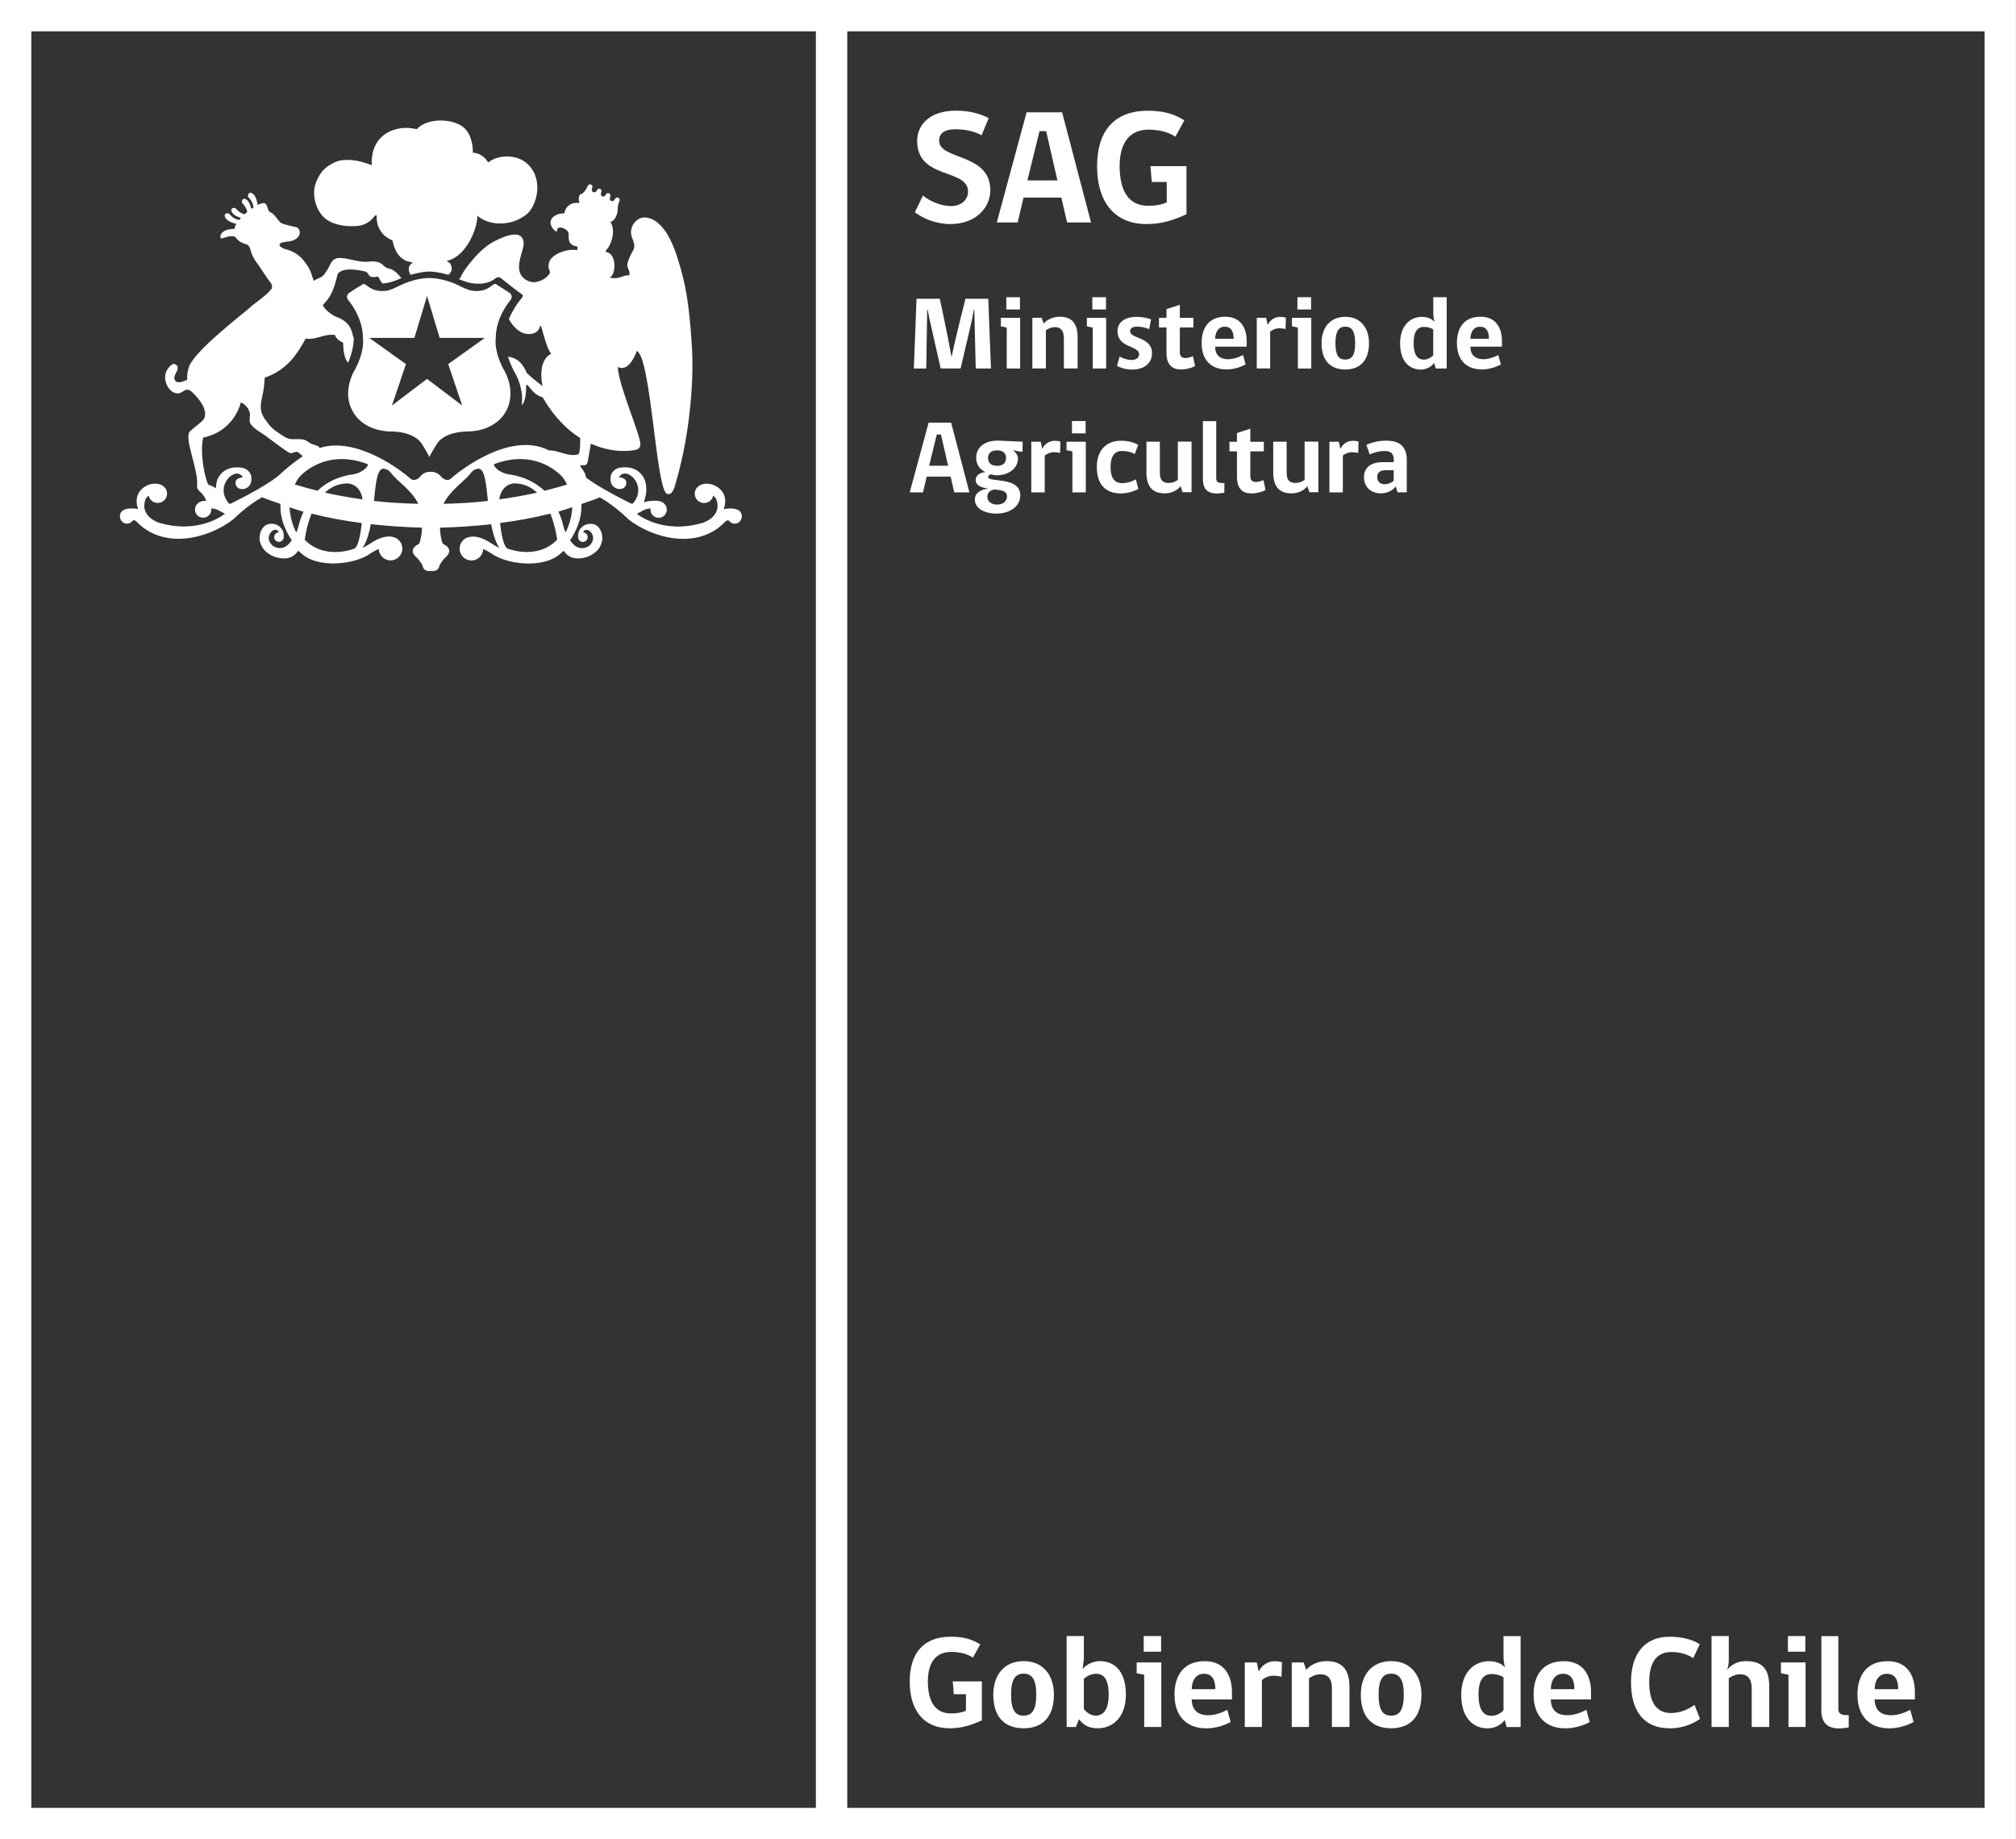 <svg xmlns="http://www.w3.org/2000/svg" id="Layer_2" data-name="Layer 2" viewBox="0 0 321.82 293.53"><rect x="0" y="0" width="321.82" height="293.53" fill="#333333" stroke="none"/><defs><style>      .cls-1 {        fill: none;      }      .cls-1, .cls-2 {        stroke-width: 0px;      }      .cls-2 {        fill: #fff;      }    </style></defs><g id="Logo"><g><g><path class="cls-2" d="m316.81,0H0v288.53s0,5,0,5h321.81V5s0-5,0-5h-5ZM5,5h125.24v283.53s-125.24,0-125.24,0V5Zm311.82,283.53h-181.57V5s181.56,0,181.56,0v283.53Z"></path><g><path class="cls-2" d="m71.54,43.88c.28-.23.87-.74.4-1.7-.23-.45-.83-.49-.57-.55,3.2-.75,4.92-5.43,4.82-7.22,1.65,1.52,5.34,1.95,8.02-.33,1.73-1.67,2.57-6.05-.4-8.24-1.51-1.12-4.2-1.22-5.88.08-.53-.89-1.45-1.53-2.44-1.54-.01-.31.04-2.42-1.21-3.79-1.6-1.75-6.1-1.88-7.74.03-3.23-.81-7.43.68-7.2,5.75-2.27-.9-3.57-.91-4.77-.8-1.13.11-2.64,1.12-3.16,1.81-.24.31-.51.74-.7,1.12-.37.73-.65,1.68-.55,2.75.17,1.8,1.06,3.32,2.37,4.04,1.8.99,4.09.85,4.91.72.63-.14,1.3-.37,2.01-1.11.21-.21.36-.55.67-.56,0,.46-.17,2.88,2.54,4.04.01.12.05.23.08.4.86,3.34,3.11,2.93,3.14,3.16-1,.6-.57,1.48-.34,1.93,1.52-.47,2.65-.53,3.01-.53s1.49.06,3.01.53Z"></path><g><polygon class="cls-1" points="68.18 47.24 66.16 53.93 58.95 53.93 58.97 53.93 64.81 58.11 62.58 64.72 68.18 60.47 73.79 64.72 71.55 58.11 77.39 53.93 77.4 53.93 70.2 53.93 68.18 47.24"></polygon><path class="cls-2" d="m79.14,53.96c0-3.35,2.25-5.94,2.28-5.97.25-.28.27-.54.26-.72-.05-.31-.29-.52-.33-.53-.65-.44-2.09-1.32-2.09-1.32l-.12-.1h-.12c-.16,0-.28.09-.48.24-.4.31-1.15.89-2.45.89-.23,0-.47-.02-.72-.05-.68-.09-1.82-.68-1.82-.68-.37-.19-.84-.4-1.03-.48l-.08-.03c-1.87-.77-3.46-.84-3.9-.84s-2.03.06-3.9.84l-.09.03c-.1.05-.27.12-.47.21l-1.14.54c-.38.17-.87.36-1.24.41-.24.03-.48.05-.72.05-1.3,0-2.05-.58-2.45-.89-.2-.15-.32-.24-.47-.24h-.11s-.07.06-.07.06c0,0-1.49.91-2.1,1.34-.1.04-.33.24-.38.56-.02.18,0,.44.26.71.09.11,2.29,2.66,2.28,6.02.06.38.22,2.4-1.5,5.37-.08.15-1.97,3.61.1,6.64,0,.03,1.56,2.85,6.08,2.85.37,0,3.71.06,4.86,2.2.05.08.59.94.8,1.36l.26.51.25-.51c.22-.42.75-1.26.82-1.38,1.13-2.11,4.47-2.18,4.84-2.18,4.46,0,6.06-2.81,6.06-2.81,2.12-3.11.14-6.67.12-6.69-1.72-2.97-1.55-4.99-1.49-5.42Zm-1.75-.03l-5.84,4.18,2.23,6.61-5.61-4.25-5.6,4.25,2.23-6.61-5.84-4.18h-.02s7.21,0,7.21,0l2.02-6.69,2.02,6.69h7.2-.01Z"></path><g><path class="cls-1" d="m48.64,86.15c3.18,3.27,7.79,1.45,7.79,1.45.73-.11,1.12-2.37,1.31-4.13-2.77-.36-5.44-.85-8.01-1.51-.86,2.14-1.09,4.18-1.09,4.18Z"></path><path class="cls-1" d="m47.79,72.33c-.11-.09-.21-.19-.35-.22-.4-.07-.69.27-1.15.18-.42-.08-3.66-2.59-3.9-2.75-.7-.48-1.85-1.13-2.36-1.85-.35-.49-.07-1.11-.14-1.71-.04-.44-.57-1.47-1.46-1.76-.2,1.03-1.57,4.69-5.99,5.61-.6,2.37.34,6.99.88,7.56.41.07.79.28,1.13.55.04-.91.29-1.52.29-1.52,1.23-2.51,4.12-1.73,4.12-1.73,1.01.31,1.22,1.2,1.22,1.2.39,1.99-1.26,2.16-1.26,2.16-1.18.06-1.21-.9-1.21-.9-.15-.93,1.17-.98,1.17-.98-1.11-1.95-4.62,1.25-2.32,4.07.24.28.45.09.45.09,6.9-3.42,8.02-4.87,8.02-4.87,1.47-1.3,2.58-2.11,3.43-2.67-.33-.23-.56-.47-.56-.47Z"></path><path class="cls-1" d="m80.46,44.78c.12.09.26.2.42.33-.15-.12-.3-.24-.42-.33Z"></path><path class="cls-1" d="m82.68,46.5c-.23-.17-.49-.37-.74-.57.27.21.51.39.74.57h0Z"></path><path class="cls-1" d="m81.11,45.3c.23.18.44.34.69.54-.24-.18-.47-.37-.69-.54Z"></path><path class="cls-1" d="m47.27,84.96c.22-.26.5-1.48.5-1.48.17-.68.41-1.25.66-1.82-.75-.21-1.47-.47-2.21-.71.08,2.26,1.05,4,1.05,4Z"></path><path class="cls-1" d="m79.83,83.48c.19,1.76.57,4.02,1.31,4.12,0,0,4.62,1.81,7.79-1.45,0,0-.22-2.04-1.08-4.17-2.57.66-5.25,1.15-8.02,1.5Z"></path><path class="cls-1" d="m89.79,83.49s.29,1.21.5,1.48c0,0,.97-1.73,1.05-3.98-.73.24-1.45.49-2.2.7.24.57.48,1.13.65,1.81Z"></path><path class="cls-1" d="m55.44,77.16c-1.49.02-2.66.61-3.57,1.47,1.73.4,3.76.77,6.01,1.08-.38-2.58-2.44-2.55-2.44-2.55Z"></path><path class="cls-1" d="m86.9,78.35c1.39-.35,2.63-.69,3.61-1-.2-.39-.41-.78-.72-1.17,0,0-3.91-4.75-10.93-2.08-.15.05.31,1.18,2.24,1.61.25.05,3.28.26,5.8,2.64Z"></path><path class="cls-1" d="m82.14,77.16s-2.07-.03-2.44,2.56c2.25-.32,4.28-.68,6.02-1.08-.92-.86-2.09-1.45-3.58-1.48Z"></path><path class="cls-1" d="m62.43,75.53c-.5-.69-1.23-.71-1.23-.71-1.02,0-1.22,2.35-1.52,5.15,2.15.25,4.55.4,7.09.46-1.09-2.22-3.46-3.68-4.34-4.9Z"></path><path class="cls-1" d="m47.77,76.18c-.3.38-.51.77-.71,1.16.98.31,2.23.66,3.62,1,2.51-2.38,5.54-2.58,5.79-2.63,1.93-.43,2.38-1.56,2.24-1.61-7.02-2.67-10.94,2.08-10.94,2.08Z"></path><path class="cls-1" d="m76.37,74.82s-.73.02-1.23.71c-.88,1.22-3.26,2.68-4.34,4.9,2.54-.06,4.94-.21,7.09-.46-.29-2.8-.5-5.16-1.52-5.15Z"></path><path class="cls-2" d="m118.21,81.71c-.73-.89-2.67-.45-2.67-.45,1.04-3.11-1.83-3.93-1.83-3.93-1.03-.27-1.7-.08-2.14.22,0,0-.02.01-.03.02,0,0-.02.01-.02.02-.08.05-.14.1-.2.17-.26.27-.42.64-.42,1.03,0,.82.67,1.49,1.5,1.49.32,0,.61-.1.86-.27.3-.21.51-.53.59-.89.4.25.55.7.55.7.84,2.65-2.14,3.6-2.14,3.6-6.57,1.97-10.59-1.42-10.59-1.42l1.15-.61c.4-.17.76-.23,1.04-.23-.01.05-.02.13-.02.19,0,.71.59,1.29,1.3,1.29s1.3-.58,1.3-1.29c0-.54-.26-.8-.26-.8-.77-1.16-3.42-.39-3.42-.39.88-2.18.09-3.74.09-3.74-1.23-2.51-4.12-1.73-4.12-1.73-1.01.31-1.22,1.2-1.22,1.2-.39,1.99,1.26,2.16,1.26,2.16,1.19.06,1.2-.9,1.2-.9.15-.93-1.16-.98-1.16-.98,1.11-1.95,4.6,1.25,2.32,4.07-.24.28-.46.09-.46.09-4.09-2.03-6.12-3.35-7.12-4.1-.1-1.11-1.07-1.68-.89-1.98.16-.07.74.22,1.06-.26.12-.18.39-1.94.6-3.19,3.62,1.65,6.71,1.15,7.33.95.32-.13.57-.36.58-.83.06-1.38-3.52-9.49-3.61-12.35,1.69.84,2.73-1.77,3.04-2.56,2.27,1.03,3.05,22.08,4.8,22.79.87.35,1.22-1.08,1.3-1.34,2.81-9.38,2.9-18.52,2.72-21.58-.28-4.8-.67-9.1-1.83-13.05-.71-2.43-2.09-7.4-5.3-8.08-1.5-.32-2.64,1.08-2.62,2.34.02,1.09.78,1.62.44,2.69-.4.7-.8,1.46-1,2.25-.19.78.5,1.1.28,1.93-1.02-.15-1.52.74-3.12.33,1.04-.48,1.05-3.45-.22-3.96-.19-.08-.41-.11-.44-.28,0,0,.41-.44.62-.86.73-1.5.73-2.82.15-3.82.53.05,1.08-.93,1.15-1.7h.01s0-.04,0-.06h0c.01-.21-.02-.89.28-1.52.1-.21,0-.44-.18-.54-.18-.08-.42,0-.53.2-.31.67-1.07.29-.75-.37.09-.21,0-.44-.18-.53-.18-.08-.42-.02-.52.19-.3.64-1.03.28-.73-.36.1-.21,0-.44-.17-.53-.17-.08-.42-.02-.52.2-.31.66-1.07.29-.76-.36.1-.22,0-.45-.18-.54-.18-.08-.41,0-.52.2-.33.7-.57.99-.92,1.27-.71.13-.52.94-.44,1.5-1.33-.29-2.33.72-2.37,1.63h-.15c-1.1.03-2.15.59-2.07,1.61.04.57.71,1.29.97,1.3.12-.04-.06-.61.51-.65.52-.03,1.3.42,1.39.91.11.56-.35,1.92,1.44,2.12,0,0-.01.28-.04.57-.64-.04-.81-.08-1.45.02-1.13.18-2.68.82-3.06,1.94-.07.19-.1.58-.07.85.02.23.24.52.21.8-.02.14-.26.42-.35.51-.47.5-1.35.97-2.12,1.01-.86.04-1.69-.51-2.03-.97-1.14-1.53.34-4.18.31-5.17-.07-2.63-3.39-1.06-4.7-.38-1.57.82-2.82,2.15-3.87,3.45-.58.71-1.23,1.61-1.55,2.37-.06.14-.18.16-.32.16.67.3,1.86.75,2.8.76,0,0,1.83.25,3.15-.85,0,0,.19-.16.45-.16.19,0,.36.08.5.21.01.02.18.15.38.31.12.09.26.21.42.33.08.06.16.12.24.19.22.17.45.35.69.54.04.03.08.07.13.1.26.2.52.4.74.57h0c.27.2.53.39.68.49h.01s.09.1.11.2c0,.1-.04.22-.13.33,0,0-.14.16-.35.42-.44.56-1.18,1.65-1.75,2.99.62,1.08,1.66,2.36,3.15,2.38,1.19.01,1.68-.58,1.86-1.35.02.02.08.1.09.1.14-.13.8,3.43,1.67,4.4-.81.38-2.07,1.65-1.39,5.17-.67-.54-1.9-1.47-2.49-2.08-.35-.73-1.05-2.44-3.03-2.61.29.88.7,1.87,1.34,2.98.01.03,1.22,2.26.85,4.79.83-.85.7-3.2.7-3.2.03-.03.15-.07.18-.08.17-.01,1,1.62,2.44,1.96,1.88,3.21,3.99,5.25,6.03,6.53-.04.78.06,2.63-.44,2.63-1.61.36-3.09-.73-4.5-.65-.12-.06-.25-.11-.25-.11-6.09-2.93-14.11,3.36-15.45,4.58-.7.65-1.52-.24-1.52-.24-.48-.61-1.11-.88-1.73-.81-.61-.07-1.25.2-1.72.81,0,0-.82.89-1.52.24-1.27-1.16-8.54-6.79-14.48-4.87-.02-.32-.82-.49-1.04-.57-.47-.13-.89-.51-1.18-.65-.65-.32-1.7-.12-2.44-.21-.29-.04-.69-.19-.94-.35-.95-.59-2.04-1.3-2.64-2.16-.1-.14-.33-.46-.38-.52-.3-.37-.44-.65-.67-1.26-.32-1.17.18-2.43.35-3.62.13-.88.1-.94.18-1.88,3.77-1.3,5.32-4.13,6.2-5.64.08-.12.32-.6.32-.6.17.02.33.04.52.05,1.51,0,2.52-.83,4.18-.63,0,.09.22.79,1.29,1.22.03,1.08.11,1.98.52,2.82.09.15.2.27.29.39.71-1.74.89-3.09.91-3.91-.05-.07-.1-.17-.13-.33-.35-1.84-1.21-2.34-2.02-2.81-.4-.22-.84-.28-1.22-.56-.59-.4-1.21-.83-1.6-1.59,0,0,.19-.18.4-.44,1.05-1.1,1.58-2.73,1.97-4.51.81-1.1,3.05-.67,3.9-.52.22.03.59.11.76.24.24.17.3.55.63.69.35.15.75.04,1.18,0,.16.18.24.43.36.65,0,0,.12.21.34.44,1.05-.02,2.45-.57,3.04-.87-.07-.05-.13-.09-.16-.14-.47-.6-1.18-1.26-1.84-1.37-.83-.14-1.01-.88-1.81-1.04-.2-.06-.91-.16-1.15-.08-1.77.23-3.01-.44-4.67-.56-1.57-.11-1.62.96-2.19,1.85-.21.33-.46.72-.72.97-.43.42-.94.43-1.46.83l-.24-.65c-.15-.54-.35-1.11-.7-1.64-.85-1.34-1.83-2.38-3.72-2.81-.36-.15-.42-.17-.66-.36-.31-.24-.09-.53,0-.55.54-.31,1.47-.2,2.09-.48,1.51-.7.98-1.99.39-2.09-.76-.14-2.13-.5-2.4-.66-.37-.23-1-1.38-1.6-1.67-.66-.18-.43-1.26-1.05-1.5-.26-.05-.65.09-1.08.3-.03-.23-.19-1.46-.87-1.86-.51-.29-.69.16-.67.46.03.26.74.62.88,1.79-.12.08-.24.15-.37.23-.1-.48-.31-1.22-.81-1.52-.51-.29-.69.16-.67.45.02.25.65.58.85,1.56-.15.12-.29.25-.43.38-1.02-.28-1.29-.97-1.54-1.02-.29-.06-.75.08-.51.62.25.54,1.01.83,1.47.97-.1.11-.19.22-.28.33-1.18-.24-1.47-1-1.73-1.06-.29-.05-.76.09-.52.62.34.75,1.68,1.04,1.8,1.06-.19.32-.31.61-.27.82-.92-.11-2.54.39-2.24,1.47.3.22,1.39-.67,2.38-.17.66,1.02,1.71,1.06,1.95,1.25.37.29.42.82.59,1.29.29.88.91,1.59,1.43,2.37.56.86,1.15,1.76,1.74,2.5.07.2.14.41.1.73-.67,1.07-2.69,2.32-3.51,3.09-.83.78-8.72,6.79-9.71,9.4-.22.59-.35,1.34-.31,2.12-.48.26-1.54.67-1.87.2-.61-.85.58-1.49.32-2.31-.12-.31-.58-.53-.87-.31-1.96,1.41-.95,3.9.29,4.47,1.37.57,1.56-.9,2.62-.31.25.14,2.75,2.38,2.33,4.15-.03.09-.12.35-.17.41-.55.68-1.46,1.21-2.09,1.85-1.3.82,1.24,6.01,1.03,8.68-.15,1.01.84.89,1.45,2.48-.62.02-1.22.17-1.53.63,0,0-.26.26-.26.8,0,.71.58,1.29,1.3,1.29s1.3-.58,1.3-1.29c0-.07,0-.14-.01-.19.28,0,.65.05,1.04.23l1.15.61s-4.02,3.39-10.59,1.42c0,0-2.98-.95-2.14-3.6,0,0,.15-.44.55-.7.08.36.3.68.59.89.24.17.54.27.86.27.82,0,1.49-.67,1.49-1.49,0-.4-.15-.76-.41-1.03-.06-.06-.13-.11-.21-.17,0,0,0-.01,0-.01-.02-.02-.03-.02-.03-.02-.45-.31-1.12-.5-2.15-.23,0,0-2.87.83-1.83,3.93,0,0-1.94-.44-2.67.45,0,0-.25.28-.23.73v.03c.02.18.07.39.21.63.2.29.54.48.92.48.35,0,.66-.16.88-.42,0-.01,0-.01,0-.01.08-.1.32-.24.67.13,4.36,4.54,11.46,2.67,15.4-.37,0,0,2.18-2.2,4.62-3.54.95.41,1.95.71,2.93,1.06-.07,1.41.22,3.44,1.8,5.79,0,0-1.11,2.05-2.99.93,0,0-1.39-1.07-.21-2.35,0,0,.79-.66,1.13.17-.4.02-.73.35-.73.76s.34.76.76.76.74-.32.76-.72c.04-.31.06-1.1-.62-1.67,0,0-.6-.65-1.73-.47-1.65.26-2.59,3.71.68,5.15,0,0,2.57,1.17,3.89-.75,0,0-.02-.28.48.2,2.72,2.63,8.78,1.87,11.19.08,0,0,.61-.39,1.28-.7.03,1.01.86,1.84,1.89,1.84s1.88-.85,1.88-1.89c0-.93-.67-1.7-1.56-1.86-.04-.01-1.25-.36-3,.71,0,0-1.86,1.17-1.75.99.63-.98,1.01-2.31,1.28-3.73,2.64.29,5.36.48,8.17.55-.03.82-.15,1.82-.46,2.58,0,0-.99.41-1.02,1.11,0,0-.11.51.77,1.22,0,0,.64.71.83,1.26,0,0,.05.77,1.11.77.08,0,.14,0,.2-.02.07.01.13.02.2.02,1.06,0,1.11-.77,1.11-.77.19-.55.83-1.26.83-1.26.88-.71.77-1.22.77-1.22-.02-.7-1.02-1.11-1.02-1.11-.31-.76-.43-1.76-.46-2.58,2.81-.06,5.53-.25,8.17-.54.27,1.42.66,2.74,1.28,3.73.11.18-1.75-.99-1.75-.99-1.76-1.07-2.98-.72-3.01-.71-.89.16-1.55.93-1.55,1.86,0,1.04.84,1.89,1.88,1.89s1.86-.83,1.89-1.84c.67.32,1.28.7,1.28.7,2.4,1.79,8.47,2.55,11.19-.08.49-.48.47-.2.47-.2,1.32,1.91,3.89.75,3.89.75,3.26-1.43,2.32-4.89.68-5.15-1.13-.18-1.74.47-1.74.47-.67.57-.66,1.36-.62,1.67.02.4.35.72.76.72s.76-.33.76-.76-.33-.74-.73-.76c.34-.82,1.13-.17,1.13-.17,1.18,1.29-.21,2.35-.21,2.35-1.87,1.13-2.99-.93-2.99-.93,1.57-2.35,1.87-4.37,1.8-5.78.98-.35,1.99-.66,2.94-1.07,2.43,1.35,4.6,3.54,4.6,3.54,3.94,3.04,11.04,4.92,15.4.37.35-.36.59-.23.66-.13,0,0,0,0,0,.01.21.25.52.42.88.42.38,0,.71-.2.92-.48.13-.24.19-.45.21-.63h0v-.03c.02-.45-.23-.73-.23-.73Zm-81.3-1.37s-.22.19-.45-.09c-2.29-2.82,1.21-6.01,2.32-4.07,0,0-1.32.05-1.17.98,0,0,.02.96,1.21.9,0,0,1.65-.17,1.26-2.16,0,0-.21-.9-1.22-1.2,0,0-2.89-.79-4.12,1.73,0,0-.25.6-.29,1.52-.34-.27-.71-.48-1.13-.55-.54-.57-1.49-5.18-.88-7.56,4.42-.92,5.78-4.58,5.99-5.61.9.29,1.42,1.33,1.46,1.76.07.6-.21,1.22.14,1.71.52.72,1.66,1.37,2.36,1.85.24.15,3.48,2.66,3.9,2.75.46.1.75-.25,1.15-.18.14.03.24.13.35.22,0,0,.23.23.56.47-.85.56-1.96,1.37-3.43,2.67,0,0-1.12,1.45-8.02,4.87Zm10.87,3.14s-.28,1.21-.5,1.48c0,0-.97-1.74-1.05-4,.73.24,1.46.5,2.21.71-.24.57-.49,1.13-.66,1.82Zm8.66,4.12s-4.62,1.81-7.79-1.45c0,0,.22-2.05,1.09-4.18,2.57.66,5.25,1.15,8.01,1.51-.19,1.76-.57,4.02-1.31,4.13Zm-4.57-8.98c.92-.86,2.09-1.45,3.57-1.47,0,0,2.06-.03,2.44,2.55-2.24-.32-4.28-.68-6.01-1.08Zm4.6-2.93c-.25.05-3.28.26-5.79,2.63-1.39-.35-2.64-.69-3.62-1,.2-.39.41-.78.71-1.16,0,0,3.92-4.75,10.94-2.08.14.05-.31,1.18-2.24,1.61Zm3.22,4.26c.29-2.8.5-5.16,1.52-5.15,0,0,.73.02,1.23.71.88,1.22,3.25,2.68,4.34,4.9-2.54-.07-4.94-.21-7.09-.46Zm11.11.46c1.08-2.22,3.46-3.68,4.34-4.9.5-.69,1.23-.71,1.23-.71,1.02,0,1.22,2.35,1.52,5.15-2.15.25-4.55.4-7.09.46Zm8.07-6.33c7.02-2.67,10.93,2.08,10.93,2.08.31.38.51.78.72,1.17-.98.31-2.23.65-3.61,1-2.51-2.38-5.55-2.58-5.8-2.64-1.93-.43-2.39-1.56-2.24-1.61Zm3.27,3.06c1.49.02,2.66.61,3.58,1.48-1.74.4-3.77.77-6.02,1.08.38-2.59,2.44-2.56,2.44-2.56Zm-1,10.45c-.73-.11-1.12-2.37-1.31-4.12,2.77-.36,5.44-.85,8.02-1.5.86,2.13,1.08,4.17,1.08,4.17-3.18,3.27-7.79,1.45-7.79,1.45Zm9.16-2.65c-.22-.26-.5-1.48-.5-1.48-.17-.68-.41-1.24-.65-1.81.75-.21,1.47-.46,2.2-.7-.08,2.25-1.05,3.98-1.05,3.98Z"></path></g></g></g></g><g><path class="cls-2" d="m156.74,274.57c-1.91.86-3.39,1.26-5.13,1.26-4.23,0-6.39-2.95-6.39-7.45s2.17-7.17,6.58-7.17c2.15,0,3.56.52,4.67,1.24l-1.16,2.1c-.8-.55-2.04-.91-3.47-.91-2.57,0-3.72,1.87-3.72,4.69,0,3.34,1.24,5.13,3.68,5.13.9,0,1.72-.13,2.4-.44v-2.63h-1.94l-.17-2.04h4.65v6.2Z"></path><path class="cls-2" d="m168.24,270.45c0,3.51-1.77,5.38-4.84,5.38s-4.84-1.85-4.84-5.38c0-3.03,1.68-5.34,4.84-5.34s4.84,2.31,4.84,5.34Zm-2.82,0c0-2.48-.73-3.34-2.02-3.34s-2,.88-2,3.34.65,3.36,2,3.36,2.02-.9,2.02-3.36Z"></path><path class="cls-2" d="m172.84,266.37c.46-.63,1.58-1.26,2.73-1.26,2.42,0,4.16,1.72,4.16,5.34s-2.1,5.38-4.5,5.38c-1.47,0-2.33-.57-2.98-1.45l-.51,1.24h-1.47v-14.51h2.75v3.6l-.19,1.66Zm.19,6.39c.42.57,1.14,1.05,1.87,1.05,1.2,0,2.08-.88,2.08-3.36s-.78-3.32-2.04-3.32c-.7,0-1.45.36-1.92.82v4.82Z"></path><path class="cls-2" d="m182.65,275.62v-8.33l-1.2-.25v-1.72h3.93v10.3h-2.73Zm-.08-14.51h2.78v2.5h-2.78v-2.5Z"></path><path class="cls-2" d="m190.24,271.21c0,1.64.93,2.54,2.65,2.54,1.05,0,2.12-.4,3.03-.86l.53,1.94c-.86.46-2.27,1.01-3.89,1.01-3.17,0-5.07-1.98-5.07-5.38,0-3.17,1.54-5.34,4.84-5.34,3.11,0,4.33,2.31,4.33,4.9v1.2h-6.42Zm1.94-4.08c-1.37,0-1.94,1.24-1.94,2.46h3.77c0-1.32-.4-2.46-1.83-2.46Z"></path><path class="cls-2" d="m204.57,267.61c-.34-.1-.82-.17-1.28-.17-.74,0-1.39.31-1.85.69v7.49h-2.73v-10.3h1.91l.3,1.39h.06c.32-.74,1.24-1.58,2.46-1.58.55,0,.97.08,1.2.15l-.06,2.33Z"></path><path class="cls-2" d="m212.62,275.62v-6.12c0-1.56-.59-2.29-1.85-2.29-.72,0-1.33.32-1.81.63v7.78h-2.75v-10.3h1.89l.42,1.18c.59-.7,1.72-1.39,3.26-1.39,2.61,0,3.64,1.53,3.64,4.14v6.37h-2.8Z"></path><path class="cls-2" d="m226.91,270.45c0,3.51-1.77,5.38-4.84,5.38s-4.84-1.85-4.84-5.38c0-3.03,1.68-5.34,4.84-5.34s4.84,2.31,4.84,5.34Zm-2.82,0c0-2.48-.74-3.34-2.02-3.34s-2,.88-2,3.34.65,3.36,2,3.36,2.02-.9,2.02-3.36Z"></path><path class="cls-2" d="m240.26,266.12c-.17-.59-.25-1.12-.25-1.89v-3.11h2.73v14.51h-2.23l-.31-1.14c-.42.63-1.41,1.35-2.73,1.35-2.33,0-4.21-1.68-4.21-5.36,0-3.41,1.93-5.36,4.44-5.36,1.11,0,2,.38,2.57,1.01Zm-.25,1.56c-.42-.26-1.07-.51-1.87-.51-1.3,0-2.12.88-2.12,3.28s.78,3.39,2.08,3.39c.69,0,1.39-.34,1.91-.88v-5.28Z"></path><path class="cls-2" d="m247.56,271.21c0,1.64.93,2.54,2.65,2.54,1.05,0,2.12-.4,3.03-.86l.53,1.94c-.86.46-2.27,1.01-3.89,1.01-3.17,0-5.07-1.98-5.07-5.38,0-3.17,1.54-5.34,4.84-5.34,3.11,0,4.33,2.31,4.33,4.9v1.2h-6.42Zm1.94-4.08c-1.37,0-1.94,1.24-1.94,2.46h3.77c0-1.32-.4-2.46-1.83-2.46Z"></path><path class="cls-2" d="m266.5,275.83c-4,0-6.14-2.65-6.14-7.38,0-4.42,2.12-7.23,6.14-7.23,1.93,0,3.68.42,4.84,1.2l-1.05,2.23c-.74-.57-2.02-.99-3.49-.99-2.36,0-3.53,1.66-3.53,4.78,0,3.28,1.18,4.96,3.49,4.96,1.39,0,2.77-.59,3.74-1.3l.88,2.23c-1.41.97-3.01,1.51-4.88,1.51Z"></path><path class="cls-2" d="m273.22,275.62v-14.51h2.75v3.81c0,.71-.15,1.28-.27,1.6.57-.72,1.51-1.41,2.96-1.41,2.95,0,3.77,1.53,3.77,4.14v6.37h-2.8v-6.14c0-1.47-.59-2.27-1.83-2.27-.71,0-1.37.3-1.83.63v7.78h-2.75Z"></path><path class="cls-2" d="m285.5,275.62v-8.33l-1.2-.25v-1.72h3.93v10.3h-2.73Zm-.09-14.51h2.78v2.5h-2.78v-2.5Z"></path><path class="cls-2" d="m290.75,272.89v-11.77h2.71v11.63c0,.86.53.99,1.66.99v1.94s-.8.17-1.52.17c-2.1,0-2.86-1.12-2.86-2.95Z"></path><path class="cls-2" d="m299.26,271.21c0,1.64.92,2.54,2.65,2.54,1.05,0,2.12-.4,3.03-.86l.53,1.94c-.86.46-2.27,1.01-3.89,1.01-3.17,0-5.07-1.98-5.07-5.38,0-3.17,1.54-5.34,4.84-5.34,3.11,0,4.33,2.31,4.33,4.9v1.2h-6.41Zm1.94-4.08c-1.37,0-1.94,1.24-1.94,2.46h3.76c0-1.32-.4-2.46-1.83-2.46Z"></path></g><g><path class="cls-2" d="m155.76,58.81l-.23-9.4h-.07c-.2,1.18-.4,2.04-.54,2.68l-1.58,6.71h-3.18l-1.52-6.71c-.15-.64-.35-1.5-.56-2.68h-.07l-.15,9.4h-1.98l.43-11.13h3.71s1.22,5.6,1.86,9.2h.05c.74-3.58,2.19-9.2,2.19-9.2h3.64l.43,11.13h-2.44Z"></path><path class="cls-2" d="m160.71,58.81v-6.53l-.94-.2v-1.35h3.08v8.08h-2.14Zm-.07-11.38h2.18v1.96h-2.18v-1.96Z"></path><path class="cls-2" d="m169.83,58.81v-4.8c0-1.22-.46-1.8-1.45-1.8-.56,0-1.04.25-1.42.49v6.1h-2.16v-8.08h1.48l.33.92c.46-.54,1.35-1.09,2.56-1.09,2.04,0,2.85,1.2,2.85,3.25v5h-2.19Z"></path><path class="cls-2" d="m174.44,58.81v-6.53l-.94-.2v-1.35h3.08v8.08h-2.14Zm-.07-11.38h2.18v1.96h-2.18v-1.96Z"></path><path class="cls-2" d="m180.4,52.86c0,1.25,3.5.87,3.5,3.51,0,1.47-1.09,2.61-3.18,2.61-.97,0-1.88-.28-2.42-.59l.44-1.5c.38.26,1.17.56,1.91.56s1.19-.4,1.19-.89c0-1.45-3.45-.97-3.45-3.73,0-1.19.91-2.26,3.08-2.26.84,0,1.72.17,2.28.4l-.3,1.57c-.54-.25-1.24-.41-1.95-.41s-1.1.28-1.1.74Z"></path><path class="cls-2" d="m188.58,58.97c-1.43,0-2.37-.68-2.37-2.7v-4.01h-1.2v-1.53h1.2v-1.4l2.13-.69v2.09h2.16v1.53h-2.16v3.96c0,.56.28.92.86.92.44,0,.91-.13,1.24-.3l.33,1.58c-.48.28-1.32.54-2.18.54Z"></path><path class="cls-2" d="m193.98,55.34c0,1.29.73,1.99,2.08,1.99.82,0,1.67-.31,2.37-.68l.41,1.52c-.68.36-1.78.79-3.05.79-2.49,0-3.97-1.55-3.97-4.22,0-2.49,1.2-4.19,3.79-4.19,2.44,0,3.4,1.81,3.4,3.84v.94h-5.03Zm1.52-3.2c-1.07,0-1.52.97-1.52,1.93h2.95c0-1.04-.31-1.93-1.43-1.93Z"></path><path class="cls-2" d="m205.22,52.52c-.26-.08-.64-.13-1.01-.13-.58,0-1.09.25-1.45.54v5.87h-2.14v-8.08h1.5l.23,1.09h.05c.25-.58.97-1.24,1.93-1.24.43,0,.76.07.94.12l-.05,1.83Z"></path><path class="cls-2" d="m207.18,58.81v-6.53l-.94-.2v-1.35h3.08v8.08h-2.14Zm-.07-11.38h2.18v1.96h-2.18v-1.96Z"></path><path class="cls-2" d="m218.54,54.75c0,2.75-1.39,4.22-3.79,4.22s-3.79-1.45-3.79-4.22c0-2.38,1.32-4.19,3.79-4.19s3.79,1.81,3.79,4.19Zm-2.21,0c0-1.95-.58-2.62-1.58-2.62s-1.57.69-1.57,2.62.51,2.64,1.57,2.64,1.58-.71,1.58-2.64Z"></path><path class="cls-2" d="m229,51.35c-.13-.46-.2-.88-.2-1.48v-2.44h2.14v11.38h-1.75l-.25-.89c-.33.49-1.11,1.06-2.14,1.06-1.83,0-3.3-1.32-3.3-4.2,0-2.67,1.52-4.21,3.48-4.21.87,0,1.57.3,2.01.79Zm-.2,1.22c-.33-.2-.84-.4-1.47-.4-1.02,0-1.67.69-1.67,2.57s.61,2.65,1.63,2.65c.54,0,1.09-.26,1.5-.69v-4.14Z"></path><path class="cls-2" d="m234.73,55.34c0,1.29.73,1.99,2.08,1.99.82,0,1.67-.31,2.37-.68l.41,1.52c-.68.36-1.78.79-3.05.79-2.49,0-3.97-1.55-3.97-4.22,0-2.49,1.2-4.19,3.79-4.19,2.44,0,3.4,1.81,3.4,3.84v.94h-5.03Zm1.52-3.2c-1.07,0-1.52.97-1.52,1.93h2.95c0-1.04-.31-1.93-1.43-1.93Z"></path><path class="cls-2" d="m147.33,78.58h-2.11l3.02-11.13h3.59l2.92,11.13h-2.42l-.58-2.51h-3.82l-.59,2.51Zm2.21-9.23l-1.22,4.98h3.03l-1.14-4.98h-.68Z"></path><path class="cls-2" d="m163.25,70.5l-.03,1.6c-.38-.02-.97-.1-1.52-.28.36.33.74.74.81,1.27,0,1.98-1.96,2.77-3.33,2.77-.31,0-.69-.07-1.04-.15-.25.08-.4.23-.4.44,0,.88,5.13-.15,5.13,2.89,0,1.9-1.81,2.93-3.84,2.93-1.7,0-3.41-.74-3.41-2.23,0-1.04.83-1.58,2.14-1.78-1.01-.11-2.01-.43-2.01-1.37,0-.68.63-1.17,1.53-1.24-.81-.44-1.45-1.12-1.45-2.28,0-2.14,2.03-2.75,3.33-2.75.87,0,2.69.15,4.09.17Zm-4.4,7.62c-.76.07-1.24.5-1.24,1.19s.64,1.22,1.52,1.22c.97,0,1.62-.49,1.62-1.33,0-.71-.63-.97-1.9-1.07Zm1.75-5.05c0-.96-.81-1.2-1.43-1.2s-1.45.25-1.45,1.2c0,1.02.77,1.27,1.45,1.27s1.43-.25,1.43-1.27Z"></path><path class="cls-2" d="m169.23,72.3c-.26-.08-.64-.13-1.01-.13-.58,0-1.09.25-1.45.54v5.87h-2.14v-8.08h1.5l.23,1.09h.05c.25-.58.97-1.24,1.93-1.24.43,0,.76.07.94.12l-.05,1.83Z"></path><path class="cls-2" d="m171.19,78.58v-6.53l-.94-.2v-1.35h3.08v8.08h-2.14Zm-.07-11.38h2.18v1.96h-2.18v-1.96Z"></path><path class="cls-2" d="m181.72,78.04c-.46.25-1.55.71-2.77.71-2.41,0-3.86-1.37-3.86-4.2,0-2.64,1.45-4.21,3.84-4.21,1.07,0,2,.22,2.77.66l-.56,1.47c-.58-.35-1.32-.5-2.03-.5-1.12,0-1.83.76-1.83,2.57s.68,2.57,1.85,2.57c.84,0,1.67-.31,2.19-.61l.4,1.53Z"></path><path class="cls-2" d="m188.79,78.58l-.33-.99c-.38.5-1.24,1.15-2.52,1.15-2.01,0-2.93-1.12-2.93-3.35v-4.9h2.14v4.91c0,1.24.45,1.68,1.42,1.68.56,0,1.07-.21,1.45-.48v-6.12h2.19v8.08h-1.42Z"></path><path class="cls-2" d="m192.02,76.44v-9.23h2.13v9.12c0,.68.41.78,1.3.78v1.52s-.63.13-1.19.13c-1.65,0-2.24-.88-2.24-2.31Z"></path><path class="cls-2" d="m199.83,78.75c-1.43,0-2.37-.67-2.37-2.7v-4.01h-1.2v-1.53h1.2v-1.4l2.13-.69v2.09h2.16v1.53h-2.16v3.96c0,.56.28.92.86.92.45,0,.91-.13,1.24-.3l.33,1.58c-.48.28-1.32.54-2.18.54Z"></path><path class="cls-2" d="m209.03,78.58l-.33-.99c-.38.5-1.24,1.15-2.52,1.15-2.01,0-2.93-1.12-2.93-3.35v-4.9h2.14v4.91c0,1.24.45,1.68,1.42,1.68.56,0,1.07-.21,1.45-.48v-6.12h2.19v8.08h-1.42Z"></path><path class="cls-2" d="m216.82,72.3c-.26-.08-.64-.13-1.01-.13-.58,0-1.09.25-1.45.54v5.87h-2.14v-8.08h1.5l.23,1.09h.05c.25-.58.97-1.24,1.93-1.24.43,0,.76.07.94.12l-.05,1.83Z"></path><path class="cls-2" d="m223.1,78.58l-.3-.96c-.41.56-1.22,1.12-2.36,1.12-1.62,0-2.7-1.04-2.7-2.59s1.11-2.39,3.05-2.39h1.7v-.41c0-1.04-.59-1.37-1.42-1.37-.96,0-1.76.25-2.42.54l-.54-1.53c.81-.35,1.91-.66,3.18-.66,2.29,0,3.28,1.06,3.28,3.12v5.13h-1.47Zm-.61-3.53h-1.34c-.89,0-1.3.43-1.3,1.04,0,.74.4,1.19,1.2,1.19.51,0,1.04-.23,1.43-.54v-1.68Z"></path></g><g><path class="cls-2" d="m151.77,35.76c-2.34,0-4.32-.84-5.73-1.88l1.3-2.68c1.01.88,2.86,1.69,4.48,1.69s2.71-.99,2.71-2.32c0-3.72-8.12-1.87-8.12-8.07,0-2.65,2.08-4.84,6.19-4.84,2.06,0,3.8.44,5.23,1.2l-1.14,2.73c-.96-.57-2.52-.96-4.14-.96s-2.63.52-2.63,1.82c0,3.15,8.17,1.93,8.17,7.91,0,2.78-2.32,5.39-6.32,5.39Z"></path><path class="cls-2" d="m162.45,35.5h-3.33l4.76-17.57h5.67l4.61,17.57h-3.82l-.91-3.96h-6.04l-.94,3.96Zm3.49-14.57l-1.93,7.86h4.79l-1.8-7.86h-1.07Z"></path><path class="cls-2" d="m189.39,34.2c-2.37,1.07-4.19,1.56-6.35,1.56-5.23,0-7.91-3.65-7.91-9.22s2.68-8.87,8.15-8.87c2.65,0,4.4.65,5.78,1.54l-1.43,2.6c-.99-.68-2.52-1.12-4.29-1.12-3.17,0-4.61,2.32-4.61,5.8,0,4.14,1.54,6.35,4.55,6.35,1.12,0,2.13-.15,2.97-.55v-3.25h-2.39l-.21-2.52h5.75v7.68Z"></path></g></g></g></svg>